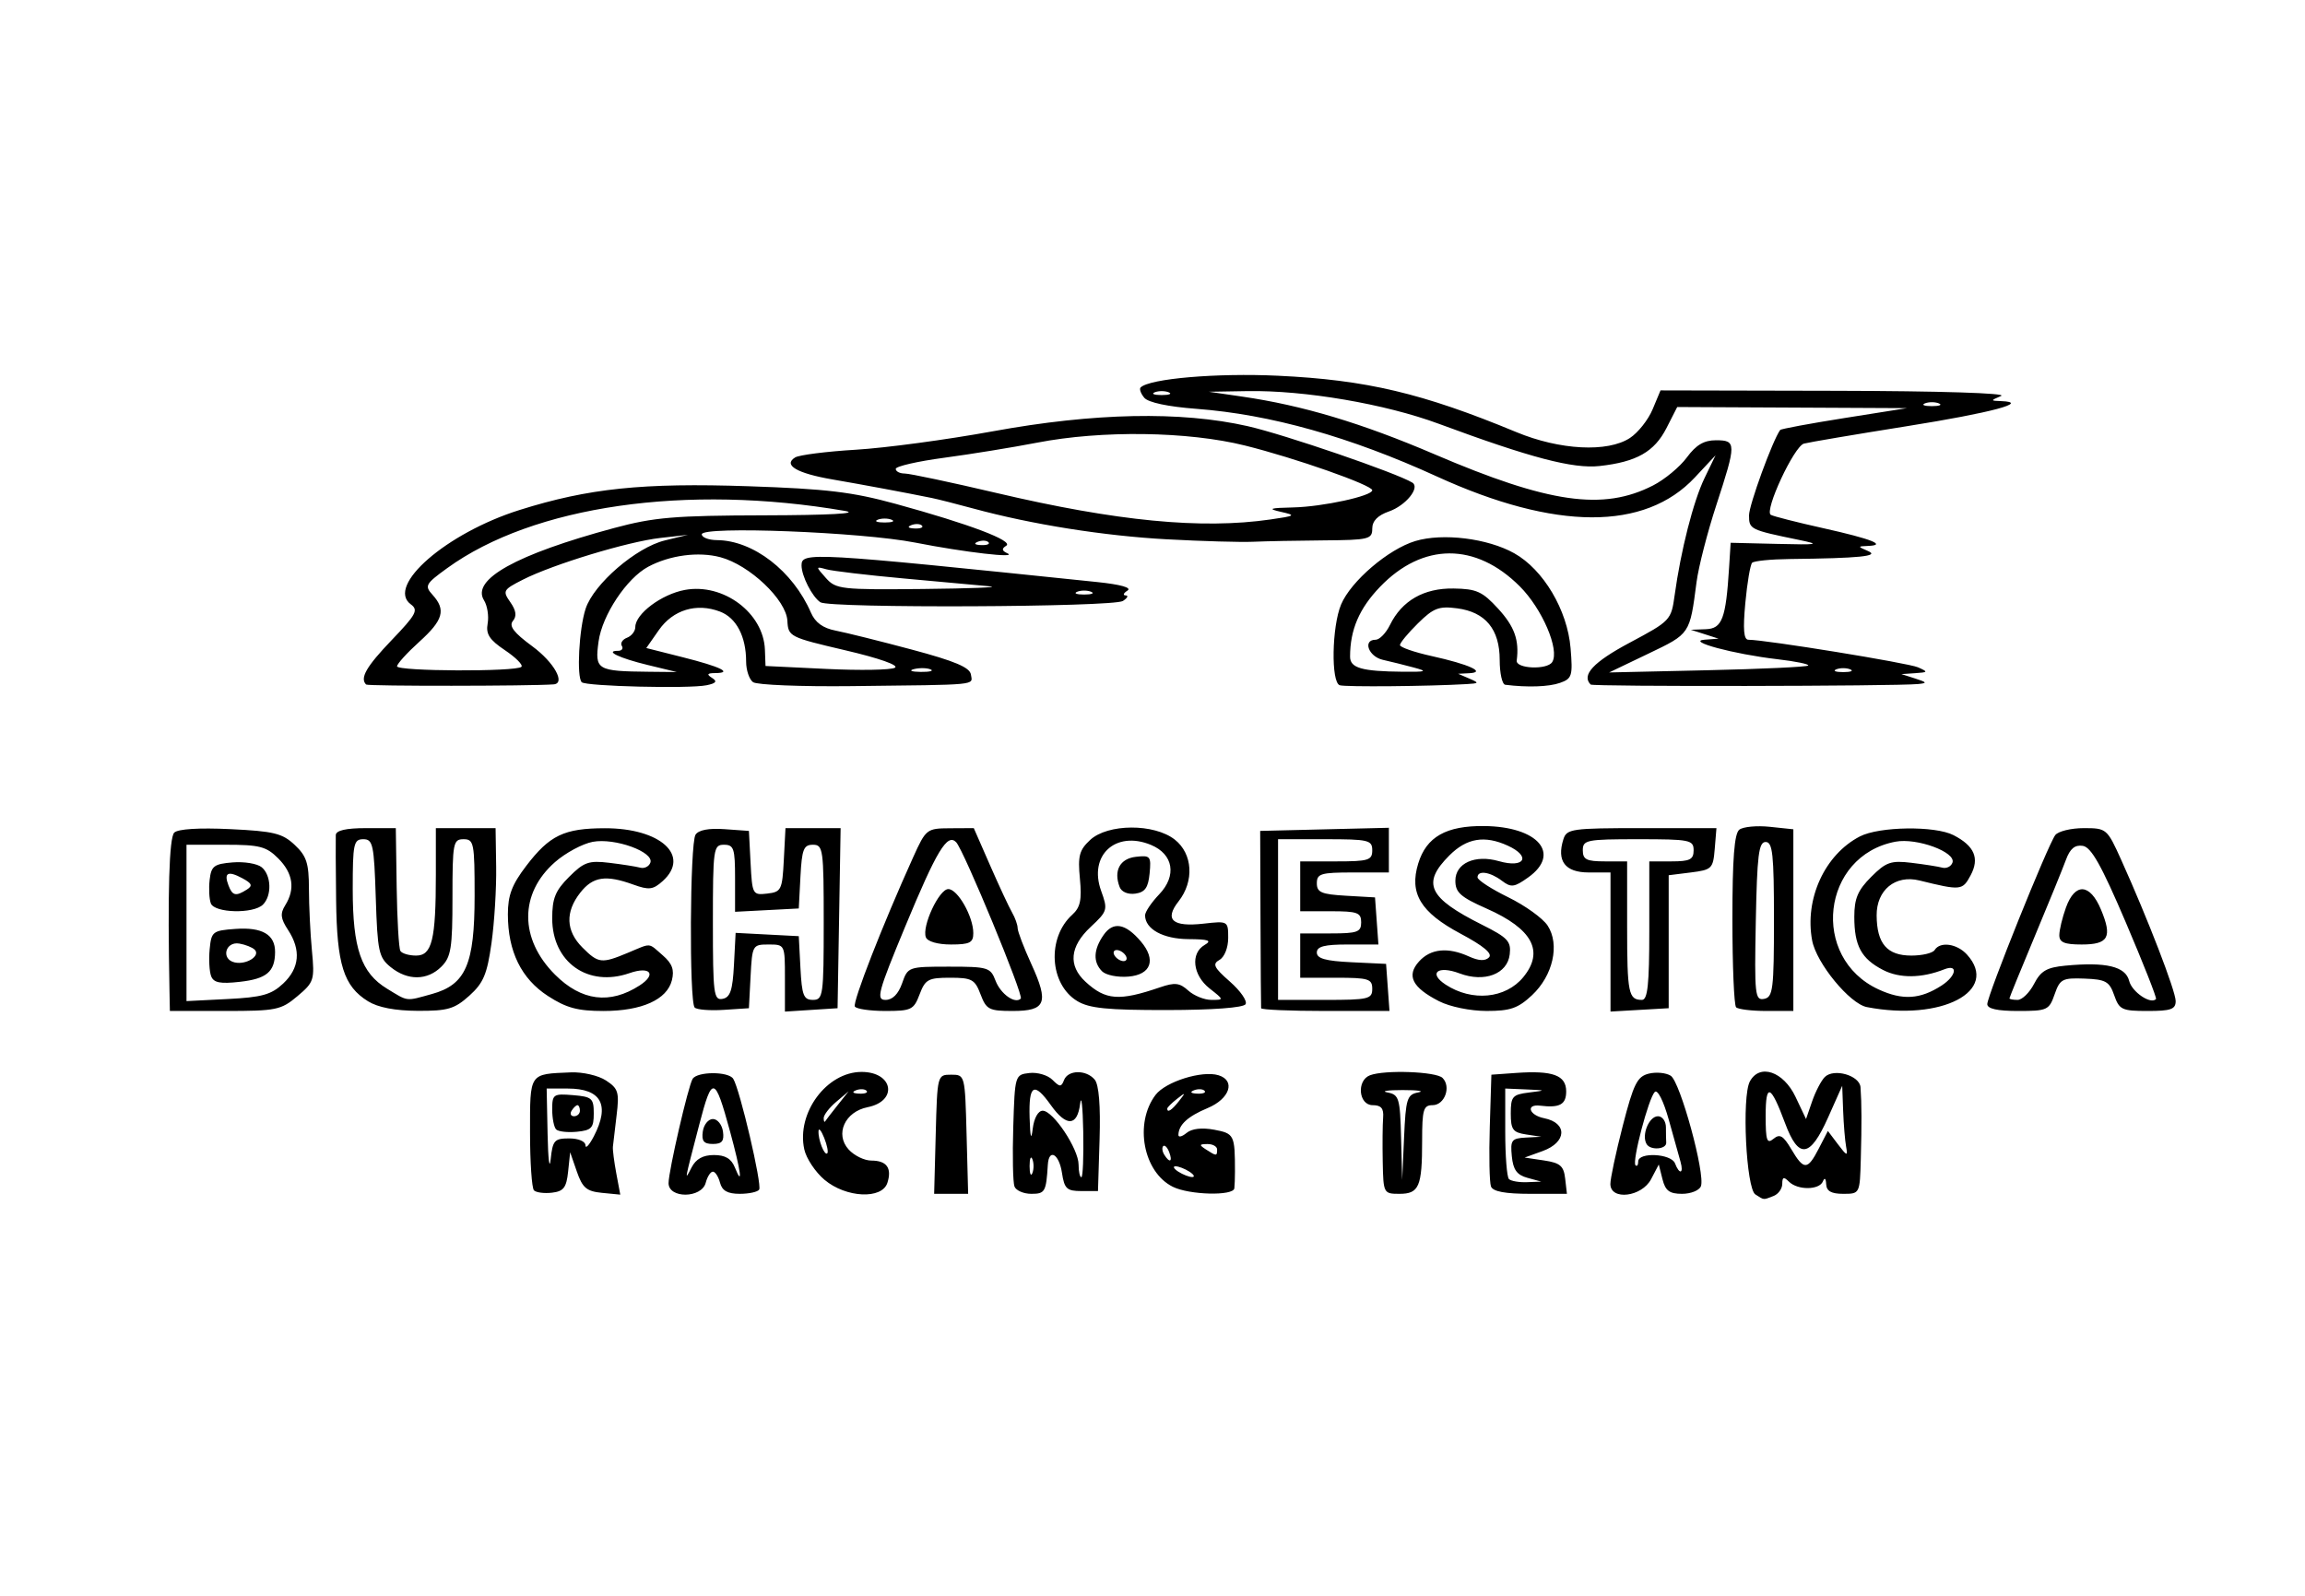 <?xml version="1.0" encoding="UTF-8" standalone="no"?>
<!-- Created with Inkscape (http://www.inkscape.org/) -->

<svg
   version="1.1"
   id="svg1"
   width="416"
   height="288"
   viewBox="0 0 416 288"
   sodipodi:docname="Bucha &amp; Estica Racing Team.svg"
   inkscape:version="1.3 (0e150ed6c4, 2023-07-21)"
   xmlns:inkscape="http://www.inkscape.org/namespaces/inkscape"
   xmlns:sodipodi="http://sodipodi.sourceforge.net/DTD/sodipodi-0.dtd"
   xmlns="http://www.w3.org/2000/svg"
   xmlns:svg="http://www.w3.org/2000/svg">
  <defs
     id="defs1" />
  <sodipodi:namedview
     id="namedview1"
     pagecolor="#ffffff"
     bordercolor="#000000"
     borderopacity="0.25"
     inkscape:showpageshadow="2"
     inkscape:pageopacity="0.0"
     inkscape:pagecheckerboard="0"
     inkscape:deskcolor="#d1d1d1"
     inkscape:zoom="1.8020833"
     inkscape:cx="207.81503"
     inkscape:cy="144"
     inkscape:window-width="1366"
     inkscape:window-height="697"
     inkscape:window-x="-8"
     inkscape:window-y="-8"
     inkscape:window-maximized="1"
     inkscape:current-layer="g1" />
  <g
     inkscape:groupmode="layer"
     inkscape:label="Image"
     id="g1">
    <path
       style="fill:#000000"
       d="m 316.804,215.567 c -1.665,-1.055 -2.473,-17.628 -0.995,-20.391 1.755,-3.279 6.058,-1.828 8.242,2.78 l 1.896,4 1.106,-3.206 c 0.608,-1.763 1.636,-3.733 2.283,-4.377 1.636,-1.627 6.294,-0.289 6.445,1.852 0.213,3.035 0.227,6.565 0.05,12.981 -0.172,6.24 -0.177,6.25 -3.172,6.25 -2.16,0 -3.022,-0.49 -3.079,-1.75 -0.047,-1.045 -0.282,-1.247 -0.583,-0.5 -0.642,1.591 -4.564,1.623 -6.138,0.05 -0.933,-0.933 -1.2,-0.846 -1.2,0.393 0,0.876 -0.712,1.866 -1.582,2.2 -1.914,0.734 -1.63,0.759 -3.273,-0.282 z m 11.445,-8.284 1.641,-3.173 1.831,2.423 c 1.61,2.13 1.786,2.181 1.461,0.423 -0.203,-1.1 -0.445,-4.025 -0.538,-6.5 l -0.168,-4.5 -2.562,5.75 c -3.243,7.277 -5.314,7.544 -7.749,1 -2.608,-7.009 -3.504,-7.349 -3.504,-1.328 0,4.473 0.226,5.135 1.414,4.149 1.138,-0.944 1.765,-0.578 3.216,1.878 2.265,3.834 2.923,3.818 4.96,-0.122 z m -231.877,7.552 c -0.392,-0.392 -0.713,-5.107 -0.713,-10.479 0,-10.821 -0.216,-10.504 7.366,-10.818 2.14,-0.089 4.972,0.564 6.344,1.463 2.219,1.454 2.419,2.112 1.912,6.289 -0.312,2.566 -0.612,5.115 -0.667,5.665 -0.056,0.55 0.221,2.721 0.615,4.824 l 0.716,3.824 -3.31,-0.324 c -2.767,-0.271 -3.509,-0.898 -4.523,-3.824 l -1.213,-3.5 -0.369,3.5 c -0.304,2.884 -0.816,3.552 -2.907,3.796 -1.396,0.163 -2.858,-0.025 -3.25,-0.417 z m 6.348,-9.379 c 1.682,0 2.942,0.535 2.946,1.25 0.003,0.688 0.678,-0.039 1.5,-1.614 2.964,-5.684 1.356,-8.636 -4.706,-8.636 h -3.8 l 0.168,8.25 c 0.092,4.537 0.345,6.562 0.56,4.5 0.355,-3.394 0.671,-3.75 3.332,-3.75 z m -2.346,-1.619 c -0.393,-0.393 -0.714,-2.016 -0.714,-3.608 0,-2.732 0.209,-2.876 3.75,-2.583 3.431,0.284 3.75,0.566 3.75,3.31 0,2.609 -0.395,3.039 -3.036,3.297 -1.67,0.164 -3.357,-0.024 -3.75,-0.417 z m 4.286,-3.381 c 0,-0.55 -0.198,-1 -0.441,-1 -0.243,0 -0.719,0.45 -1.059,1 -0.34,0.55 -0.141,1 0.441,1 0.582,0 1.059,-0.45 1.059,-1 z m 16,13.063 c 0,-2.159 3.545,-17.518 4.34,-18.805 0.84,-1.359 6.469,-1.374 7.331,-0.019 1.194,1.874 5.229,19.112 4.682,19.998 -0.259,0.42 -1.837,0.763 -3.506,0.763 -2.194,0 -3.18,-0.554 -3.558,-2 -0.288,-1.1 -0.868,-2 -1.29,-2 -0.422,0 -1.002,0.9 -1.29,2 -0.74,2.829 -6.71,2.886 -6.71,0.063 z m 8.185,-5.063 c 2.051,0 3.139,0.647 3.784,2.25 1.5,3.733 1.086,0.665 -0.885,-6.554 -2.744,-10.048 -3.21,-10.147 -5.546,-1.182 -2.732,10.489 -2.691,10.262 -1.391,7.736 0.795,-1.544 2.061,-2.25 4.037,-2.25 z m -2.005,-4.25 c 0.176,-1.238 0.995,-2.25 1.82,-2.25 0.825,0 1.644,1.012 1.82,2.25 0.246,1.732 -0.173,2.25 -1.82,2.25 -1.646,0 -2.065,-0.518 -1.82,-2.25 z m 21.97,8.723 c -1.652,-1.39 -3.297,-3.863 -3.655,-5.497 -1.443,-6.568 4.04,-13.976 10.342,-13.976 5.716,0 6.615,5.26 1.088,6.365 -4.114,0.823 -5.931,4.866 -3.429,7.631 0.998,1.102 2.842,2.004 4.1,2.004 2.772,0 3.746,1.347 2.901,4.009 -0.962,3.03 -7.475,2.722 -11.347,-0.536 z m -0.065,-7.578 c -0.527,-1.317 -0.987,-1.869 -1.021,-1.227 -0.085,1.561 1.08,4.521 1.582,4.02 0.219,-0.219 -0.033,-1.476 -0.56,-2.793 z m 2.426,-5.895 1.989,-2.5 -2.25,1.905 c -1.238,1.048 -2.25,2.36 -2.25,2.917 0,0.556 0.117,0.824 0.261,0.595 0.143,-0.229 1.156,-1.542 2.25,-2.917 z m 5.219,-2.604 c -0.332,-0.332 -1.195,-0.368 -1.917,-0.079 -0.798,0.319 -0.561,0.556 0.604,0.604 1.054,0.043 1.645,-0.193 1.312,-0.525 z m 12.487,7.854 c 0.283,-10.724 0.29,-10.75 2.784,-10.75 2.494,0 2.501,0.026 2.784,10.75 l 0.284,10.75 h -3.068 -3.068 z m 14.213,9.425 c -0.28,-0.729 -0.378,-5.566 -0.219,-10.75 0.287,-9.343 0.313,-9.428 2.914,-9.729 1.443,-0.167 3.312,0.384 4.153,1.224 1.336,1.336 1.6,1.343 2.094,0.054 0.717,-1.867 4.02,-1.912 5.545,-0.075 0.75,0.903 1.059,4.715 0.872,10.75 l -0.289,9.351 h -3 c -2.624,0 -3.063,-0.412 -3.5,-3.289 -0.521,-3.43 -2.364,-4.48 -2.551,-1.453 -0.301,4.887 -0.503,5.242 -2.981,5.242 -1.392,0 -2.76,-0.596 -3.04,-1.325 z m 3.233,-4.925 c -0.277,-0.688 -0.504,-0.125 -0.504,1.25 0,1.375 0.227,1.938 0.504,1.25 0.277,-0.688 0.277,-1.812 0,-2.5 z m 9.178,-5 c -0.088,-4.537 -0.342,-6.787 -0.563,-5 -0.507,4.086 -2.479,4.179 -5.277,0.25 -3.059,-4.296 -4.022,-3.731 -3.84,2.25 0.11,3.598 0.287,4.228 0.563,2 0.239,-1.928 0.973,-3.25 1.804,-3.25 1.884,0 6.473,6.899 6.473,9.732 0,1.247 0.225,2.268 0.5,2.268 0.275,0 0.428,-3.712 0.34,-8.25 z m 16.16,9.977 c -5.334,-2.652 -6.988,-11.44 -3.119,-16.57 1.811,-2.401 8.409,-4.467 11.369,-3.559 3.135,0.961 2.044,4.252 -1.965,5.927 -3.586,1.498 -5.238,3.018 -5.27,4.847 -0.008,0.48 0.655,0.316 1.474,-0.363 0.945,-0.784 2.773,-0.995 5,-0.577 3.603,0.676 3.733,0.941 3.733,7.568 0,1.1 -0.05,2.45 -0.111,3 -0.157,1.412 -8.115,1.217 -11.111,-0.273 z m 3,-2.727 c -0.825,-0.533 -1.95,-0.969 -2.5,-0.969 -0.55,0 -0.325,0.436 0.5,0.969 0.825,0.533 1.95,0.969 2.5,0.969 0.55,0 0.325,-0.436 -0.5,-0.969 z m -3.655,-3.543 c -0.326,-0.849 -0.807,-1.329 -1.069,-1.067 -0.262,0.262 -0.18,0.957 0.183,1.543 0.986,1.595 1.562,1.286 0.886,-0.477 z m 8.655,-0.457 c 0,-0.55 -0.787,-0.993 -1.75,-0.985 -1.496,0.013 -1.532,0.156 -0.25,0.985 1.887,1.22 2,1.22 2,0 z m -6.872,-8.75 c 1.244,-1.586 1.208,-1.621 -0.378,-0.378 -0.963,0.755 -1.75,1.542 -1.75,1.75 0,0.823 0.821,0.293 2.128,-1.372 z m 4.602,-1.854 c -0.332,-0.332 -1.195,-0.368 -1.917,-0.079 -0.798,0.319 -0.561,0.556 0.604,0.604 1.054,0.043 1.645,-0.193 1.312,-0.525 z m 32.16,12.854 c -0.061,-3.163 -0.029,-6.763 0.072,-8 0.135,-1.668 -0.354,-2.25 -1.889,-2.25 -2.539,0 -2.944,-4.451 -0.49,-5.393 2.648,-1.016 11.948,-0.677 13.103,0.477 1.595,1.595 0.379,4.916 -1.801,4.916 -1.649,0 -1.883,0.799 -1.883,6.418 0,8.294 -0.552,9.582 -4.107,9.582 -2.842,0 -2.895,-0.101 -3.004,-5.75 z m 6.402,-12.55 c 1.215,-0.235 -0.041,-0.428 -2.791,-0.428 -2.75,0 -3.987,0.195 -2.75,0.433 2.078,0.4 2.265,1.019 2.451,8.114 l 0.201,7.68 0.34,-7.686 c 0.309,-7.002 0.536,-7.724 2.549,-8.114 z m 13.138,16.975 c -0.28,-0.729 -0.378,-5.566 -0.219,-10.75 l 0.29,-9.425 4.42,-0.316 c 6.665,-0.476 9.08,0.411 9.08,3.335 0,2.361 -1.171,3.005 -4.675,2.573 -2.678,-0.331 -2.054,1.712 0.691,2.261 4.261,0.852 4.104,4.346 -0.266,5.926 l -3.25,1.175 3.5,0.523 c 2.918,0.436 3.553,0.98 3.816,3.273 l 0.316,2.75 h -6.598 c -4.555,0 -6.755,-0.41 -7.106,-1.325 z m 6.571,-1.564 c -1.901,-0.524 -2.575,-1.459 -2.813,-3.9 -0.283,-2.899 -0.041,-3.225 2.5,-3.361 l 2.813,-0.15 -2.75,-0.417 c -2.374,-0.36 -2.75,-0.878 -2.75,-3.787 0,-3.053 0.306,-3.408 3.25,-3.774 3.2,-0.397 3.192,-0.406 -0.5,-0.563 l -3.75,-0.16 v 7.833 c 0,4.308 0.3,8.133 0.667,8.5 0.367,0.367 1.829,0.622 3.25,0.567 l 2.583,-0.1 z m 14.974,1.139 c -0.014,-0.963 0.993,-5.706 2.24,-10.541 1.95,-7.567 2.602,-8.876 4.681,-9.397 1.328,-0.333 3.114,-0.165 3.968,0.373 1.721,1.085 6.281,17.777 5.45,19.945 -0.289,0.754 -1.819,1.37 -3.4,1.37 -2.274,0 -3.013,-0.552 -3.538,-2.647 l -0.664,-2.647 -1.387,2.647 c -1.681,3.207 -7.304,3.894 -7.349,0.897 z m 12.672,-4 c -0.269,-0.963 -1.229,-4.397 -2.134,-7.633 -0.95,-3.399 -2.017,-5.51 -2.527,-5 -1.122,1.124 -4.131,12.571 -3.476,13.226 0.27,0.27 0.491,-0.034 0.491,-0.676 0,-1.738 5.958,-1.439 6.638,0.333 0.8,2.086 1.604,1.886 1.007,-0.25 z m -6.117,-3.204 c -0.988,-1.599 0.405,-5.046 2.039,-5.046 0.788,0 1.433,0.9 1.433,2 0,1.1 0.024,2.337 0.053,2.75 0.086,1.214 -2.807,1.457 -3.524,0.296 z M 30.59,178.957 c -0.353,-17.925 -0.059,-27.772 0.857,-28.688 0.663,-0.663 4.475,-0.901 10.118,-0.631 7.856,0.376 9.394,0.752 11.619,2.842 2.151,2.021 2.566,3.301 2.572,7.943 0.004,3.044 0.246,8.05 0.539,11.125 0.507,5.33 0.384,5.715 -2.629,8.25 -2.957,2.488 -3.799,2.659 -13.083,2.659 H 30.659 Z m 20.506,-1.441 c 2.968,-2.788 3.266,-6.058 0.884,-9.693 -1.344,-2.051 -1.444,-2.94 -0.5,-4.451 1.833,-2.935 1.404,-5.782 -1.275,-8.461 -2.142,-2.142 -3.353,-2.455 -9.5,-2.455 H 33.659 v 14.109 14.109 l 7.437,-0.376 c 6.175,-0.312 7.871,-0.784 10,-2.784 z m -12.989,-1.336 c -0.324,-0.843 -0.444,-3.038 -0.268,-4.878 0.304,-3.172 0.545,-3.361 4.644,-3.656 4.843,-0.348 7.184,1.019 7.161,4.184 -0.026,3.554 -1.524,4.821 -6.343,5.364 -3.553,0.401 -4.74,0.169 -5.194,-1.014 z m 7.845,-4.797 c -0.436,-0.417 -1.676,-0.909 -2.756,-1.092 -2.547,-0.433 -3.358,2.839 -0.843,3.403 2.122,0.476 4.749,-1.21 3.599,-2.311 z m -7.898,-8.341 c -0.299,-0.779 -0.397,-2.691 -0.219,-4.25 0.286,-2.494 0.783,-2.872 4.144,-3.149 2.101,-0.173 4.463,0.22 5.25,0.872 1.742,1.446 1.867,5.105 0.23,6.742 -1.702,1.702 -8.732,1.54 -9.406,-0.216 z m 6.491,-2.492 c 1.101,-0.698 0.93,-1.121 -0.836,-2.066 -2.586,-1.384 -3.35,-0.972 -2.466,1.33 0.712,1.857 1.318,1.992 3.302,0.735 z m 21.871,20.153 c -4.394,-2.724 -5.623,-6.626 -5.756,-18.271 -0.066,-5.761 -0.093,-11.037 -0.059,-11.724 0.04,-0.838 1.836,-1.25 5.447,-1.25 h 5.386 l 0.156,10.664 c 0.086,5.865 0.389,11.04 0.673,11.5 0.284,0.46 1.559,0.836 2.833,0.836 2.874,0 3.566,-2.839 3.566,-14.625 v -8.375 h 5.39 5.39 l 0.106,6.995 c 0.059,3.847 -0.321,10.035 -0.843,13.75 -0.793,5.639 -1.456,7.209 -4.012,9.505 -2.659,2.387 -3.885,2.746 -9.297,2.723 -4.088,-0.017 -7.179,-0.612 -8.979,-1.728 z m 11.546,-1.312 c 6.103,-1.695 7.69,-5.341 7.694,-17.683 0.004,-9.585 -0.126,-10.25 -1.996,-10.25 -1.873,0 -2,0.667 -2,10.5 0,9.167 -0.254,10.754 -2,12.5 -2.52,2.52 -6.092,2.556 -9.139,0.09 -2.165,-1.752 -2.389,-2.788 -2.702,-12.5 -0.31,-9.636 -0.513,-10.59 -2.25,-10.59 -1.738,0 -1.909,0.81 -1.909,9.032 0,10.688 1.52,15.095 6.19,17.942 3.875,2.363 3.3,2.295 8.112,0.959 z m 20.924,0.36 c -4.807,-3.117 -7.226,-8.05 -7.226,-14.736 0,-3.438 0.722,-5.348 3.296,-8.723 4.236,-5.553 6.839,-6.802 14.204,-6.816 10.042,-0.018 15.507,4.95 10.464,9.514 -1.757,1.59 -2.486,1.68 -5.321,0.655 -4.976,-1.799 -7.292,-1.449 -9.57,1.447 -2.749,3.495 -2.618,6.911 0.382,9.911 2.875,2.875 3.445,2.941 8.2,0.955 4.359,-1.821 3.605,-1.877 6.309,0.468 1.693,1.468 2.109,2.607 1.639,4.482 -0.879,3.502 -5.436,5.55 -12.352,5.55 -4.664,0 -6.696,-0.549 -10.024,-2.707 z m 16.556,-1.905 c 3.131,-2.026 1.899,-3.522 -1.829,-2.222 -7.492,2.612 -13.953,-1.962 -13.953,-9.878 0,-3.618 0.566,-5.008 3.048,-7.49 2.677,-2.677 3.559,-2.986 7.25,-2.542 2.311,0.278 4.821,0.672 5.577,0.875 0.756,0.203 1.583,-0.2 1.838,-0.895 0.709,-1.935 -6.41,-4.515 -10.396,-3.767 -1.848,0.347 -4.914,1.995 -6.814,3.663 -6.452,5.665 -6.448,13.856 0.008,20.312 4.758,4.758 9.908,5.414 15.271,1.944 z m 9.931,3.991 c -1.002,-1.002 -0.863,-29.594 0.152,-31.194 0.539,-0.85 2.391,-1.203 5.235,-1 l 4.401,0.315 0.302,5.811 c 0.294,5.661 0.372,5.803 3,5.5 2.541,-0.293 2.716,-0.647 2.998,-6.061 l 0.3,-5.75 h 4.975 4.975 l -0.275,16.25 -0.275,16.25 -4.75,0.305 -4.75,0.305 v -6.055 c 0,-6.038 -0.008,-6.055 -2.95,-6.055 -2.89,0 -2.956,0.117 -3.25,5.75 l -0.3,5.75 -4.537,0.296 c -2.495,0.163 -4.858,-0.025 -5.25,-0.417 z m 7.089,-7.688 0.301,-5.789 5.699,0.298 5.699,0.298 0.3,5.75 c 0.257,4.932 0.577,5.75 2.25,5.75 1.841,0 1.95,-0.786 1.95,-14 0,-13.214 -0.109,-14 -1.95,-14 -1.673,0 -1.993,0.818 -2.25,5.75 l -0.3,5.75 -5.75,0.3 -5.75,0.3 v -6.05 c 0,-5.383 -0.22,-6.05 -2,-6.05 -1.905,0 -2,0.667 -2,14.073 0,12.863 0.15,14.045 1.75,13.74 1.383,-0.263 1.813,-1.548 2.051,-6.122 z m 21.821,7.506 c -0.46,-0.745 5.03,-14.807 10.513,-26.925 2.314,-5.114 2.457,-5.227 6.657,-5.25 l 4.292,-0.024 2.957,6.75 c 1.626,3.712 3.407,7.531 3.958,8.486 0.551,0.955 1.001,2.221 1.001,2.814 0,0.593 1.115,3.514 2.477,6.492 3.204,7.004 2.625,8.457 -3.365,8.457 -4.275,0 -4.77,-0.256 -5.806,-3 -1.02,-2.703 -1.565,-3 -5.5,-3 -3.935,0 -4.48,0.297 -5.5,3 -1.051,2.785 -1.492,3 -6.16,3 -2.765,0 -5.251,-0.361 -5.523,-0.802 z m 8.527,-4.198 c 1.035,-2.97 1.12,-3 8.473,-3 7.022,0 7.479,0.138 8.387,2.526 0.916,2.409 3.532,4.266 4.56,3.238 0.557,-0.557 -10.282,-26.78 -11.665,-28.221 -1.599,-1.666 -3.495,1.47 -9.191,15.207 -4.935,11.9 -5.296,13.25 -3.552,13.25 1.259,0 2.31,-1.055 2.988,-3 z m 4.287,-8.303 c -0.754,-1.965 2.381,-8.697 4.05,-8.697 1.697,0 4.512,4.961 4.512,7.95 0,1.727 -0.634,2.05 -4.031,2.05 -2.39,0 -4.235,-0.531 -4.531,-1.303 z m 27.315,11.509 c -5.011,-3.041 -5.493,-11.416 -0.895,-15.577 1.46,-1.322 1.749,-2.679 1.381,-6.505 -0.394,-4.103 -0.116,-5.16 1.837,-6.98 3.182,-2.965 11.562,-3.004 15.29,-0.072 3.238,2.547 3.542,7.504 0.682,11.14 -2.613,3.321 -1.108,4.661 4.522,4.027 4.39,-0.495 4.431,-0.471 4.431,2.581 0,1.763 -0.673,3.457 -1.574,3.961 -1.321,0.739 -1.017,1.37 1.888,3.921 1.904,1.672 3.174,3.507 2.822,4.077 -0.39,0.631 -5.928,1.043 -14.158,1.054 -10.797,0.014 -14.063,-0.314 -16.226,-1.626 z m 14.962,-2.481 c 2.662,-0.912 3.534,-0.811 5.079,0.587 1.026,0.928 2.903,1.688 4.171,1.688 2.302,0 2.302,-0.003 -0.329,-2.073 -3.038,-2.39 -3.483,-6.334 -0.885,-7.847 1.371,-0.798 0.736,-1.026 -2.929,-1.05 -4.576,-0.03 -7.821,-1.813 -7.821,-4.297 0,-0.618 1.149,-2.323 2.554,-3.79 3.211,-3.352 2.563,-7.238 -1.487,-8.916 -6.389,-2.646 -11.311,1.889 -8.997,8.29 1.234,3.414 1.162,3.664 -1.893,6.517 -3.771,3.523 -4.094,6.971 -0.927,9.891 3.634,3.35 6.072,3.531 13.464,0.999 z m -10.468,-2.879 c -1.668,-1.668 -1.57,-3.937 0.282,-6.581 1.729,-2.468 3.941,-2.077 6.712,1.187 2.811,3.311 1.861,5.998 -2.243,6.344 -1.927,0.163 -4.065,-0.265 -4.75,-0.95 z m 4.254,-2.846 c -0.34,-0.55 -1.068,-1 -1.618,-1 -0.55,0 -0.722,0.45 -0.382,1 0.34,0.55 1.068,1 1.618,1 0.55,0 0.722,-0.45 0.382,-1 z m -1.089,-12.371 c -1.127,-2.938 0.04,-5.121 2.916,-5.452 2.633,-0.303 2.79,-0.114 2.491,3 -0.246,2.567 -0.832,3.396 -2.573,3.643 -1.322,0.188 -2.494,-0.305 -2.835,-1.192 z m 25.533,21.871 c -0.031,-0.275 -0.081,-7.588 -0.113,-16.25 l -0.057,-15.75 11.613,-0.282 11.613,-0.282 v 4.032 4.032 h -6.5 c -5.775,0 -6.5,0.217 -6.5,1.948 0,1.645 0.817,1.995 5.25,2.25 l 5.25,0.302 0.307,4.25 0.307,4.25 h -5.558 c -4.192,0 -5.558,0.357 -5.558,1.452 0,1.083 1.589,1.528 6.25,1.75 l 6.25,0.298 0.307,4.25 0.307,4.25 h -11.557 c -6.357,0 -11.582,-0.225 -11.613,-0.5 z m 20.056,-3.5 c 0,-1.795 -0.667,-2 -6.5,-2 h -6.5 v -4 -4 h 5.5 c 4.833,0 5.5,-0.242 5.5,-2 0,-1.758 -0.667,-2 -5.5,-2 h -5.5 v -4.5 -4.5 h 6.5 c 5.833,0 6.5,-0.205 6.5,-2 0,-1.843 -0.667,-2 -8.5,-2 h -8.5 v 14.5 14.5 h 8.5 c 7.833,0 8.5,-0.157 8.5,-2 z m 12.075,2.248 c -4.871,-2.487 -5.95,-4.624 -3.628,-7.19 2.096,-2.316 5.221,-2.622 9.033,-0.886 1.737,0.792 2.903,0.844 3.587,0.16 0.683,-0.683 -0.982,-2.075 -5.121,-4.282 -7.233,-3.855 -9.301,-7.284 -7.645,-12.678 1.471,-4.793 5.035,-6.818 11.882,-6.749 9.75,0.097 13.961,5.002 7.962,9.273 -2.526,1.799 -3.075,1.868 -4.75,0.6 -2.142,-1.622 -4.394,-1.937 -4.394,-0.615 0,0.485 2.492,2.102 5.537,3.592 3.045,1.49 6.246,3.791 7.112,5.113 2.239,3.417 0.977,9.026 -2.832,12.584 -2.512,2.347 -3.905,2.829 -8.173,2.827 -2.922,-8.8e-4 -6.624,-0.757 -8.569,-1.75 z m 15.175,-4.345 c 3.84,-4.662 1.676,-8.719 -6.603,-12.38 -4.723,-2.089 -5.647,-2.913 -5.647,-5.035 0,-3.166 3.555,-4.763 7.857,-3.529 4.641,1.331 5.882,-0.846 1.596,-2.799 -4.186,-1.907 -7.397,-1.37 -10.53,1.763 -5.044,5.044 -3.82,7.645 5.889,12.511 4.654,2.332 5.273,2.995 5,5.346 -0.413,3.551 -4.57,5.127 -9.056,3.434 -3.929,-1.483 -5.697,-0.06 -2.515,2.024 4.755,3.115 10.82,2.538 14.01,-1.335 z m 15.75,-6.351 v -12.552 h -3.933 c -4.259,0 -5.821,-2.051 -4.567,-6 0.593,-1.87 1.513,-2 14.128,-2 h 13.493 l -0.31,3.75 c -0.295,3.558 -0.515,3.776 -4.31,4.25 l -4,0.5 v 12 12 l -5.25,0.302 -5.25,0.302 z m 7,-2.052 v -12.5 h 4 c 3.333,0 4,-0.333 4,-2 0,-1.867 -0.667,-2 -10,-2 -9.333,0 -10,0.133 -10,2 0,1.667 0.667,2 4,2 h 4 v 11.833 c 0,11.944 0.248,13.167 2.667,13.167 1.04,0 1.333,-2.75 1.333,-12.5 z m 15.667,13.833 c -0.367,-0.367 -0.667,-7.512 -0.667,-15.878 0,-10.987 0.347,-15.479 1.25,-16.177 0.688,-0.531 3.163,-0.764 5.5,-0.517 l 4.25,0.448 v 16.395 16.395 h -4.833 c -2.658,0 -5.133,-0.3 -5.5,-0.667 z m 6.833,-15.847 c 0,-11.766 -0.238,-13.986 -1.5,-13.986 -1.251,0 -1.546,2.382 -1.778,14.329 -0.258,13.276 -0.147,14.304 1.5,13.986 1.603,-0.309 1.778,-1.72 1.778,-14.329 z m 16.771,15.811 c -3.091,-0.597 -9.109,-7.918 -9.878,-12.016 -1.404,-7.485 2.272,-15.505 8.609,-18.782 3.502,-1.811 13.563,-1.95 16.9,-0.234 3.789,1.949 4.737,4.174 3.089,7.252 -1.468,2.743 -1.75,2.772 -9.239,0.927 -4.349,-1.071 -7.759,1.724 -7.72,6.329 0.043,5.094 1.894,7.227 6.269,7.227 1.969,0 3.859,-0.45 4.199,-1 0.985,-1.594 4.045,-1.161 5.845,0.829 5.932,6.554 -4.6,12.071 -18.074,9.468 z m 13.479,-3.888 c 2.67,-1.727 3.048,-3.939 0.5,-2.931 -4.1,1.621 -8.076,1.663 -11.066,0.117 -3.929,-2.032 -5.184,-4.359 -5.184,-9.607 0,-3.284 0.632,-4.774 3.048,-7.19 2.677,-2.677 3.559,-2.986 7.25,-2.542 2.311,0.278 4.821,0.672 5.577,0.875 0.756,0.203 1.583,-0.2 1.838,-0.895 0.695,-1.896 -6.406,-4.516 -10.273,-3.79 -13.364,2.507 -15.464,20.959 -3.035,26.674 4.312,1.983 7.489,1.784 11.345,-0.71 z m 8.25,3.355 c 0,-1.564 10.969,-28.834 12.274,-30.514 0.534,-0.688 2.847,-1.25 5.14,-1.25 4.108,0 4.208,0.084 6.765,5.75 4.777,10.583 9.821,23.662 9.821,25.465 0,1.478 -0.87,1.785 -5.052,1.785 -4.651,0 -5.131,-0.226 -6.042,-2.839 -0.868,-2.491 -1.524,-2.86 -5.349,-3.004 -4.006,-0.152 -4.444,0.078 -5.406,2.839 -0.994,2.853 -1.328,3.004 -6.599,3.004 -3.741,0 -5.552,-0.403 -5.552,-1.236 z m 8.444,-3.656 c 1.212,-2.344 2.279,-2.967 5.633,-3.287 7.368,-0.703 10.874,0.135 11.531,2.753 0.504,2.008 3.92,4.312 4.845,3.267 0.166,-0.188 -2.291,-6.416 -5.46,-13.841 -4.4,-10.308 -6.234,-13.572 -7.761,-13.804 -1.421,-0.216 -2.297,0.507 -3.028,2.5 -0.566,1.542 -3.093,7.742 -5.617,13.777 -2.523,6.035 -4.588,11.097 -4.588,11.25 0,0.153 0.663,0.277 1.474,0.277 0.811,0 2.147,-1.301 2.97,-2.892 z m 4.556,-8.787 c 0,-0.923 0.54,-3.173 1.201,-5 1.636,-4.525 4.337,-4.364 6.317,0.376 2.085,4.991 1.36,6.303 -3.487,6.303 -3.108,0 -4.031,-0.385 -4.031,-1.679 z M 66.075,123.54 c -1.161,-1.162 0.04,-3.248 4.629,-8.034 4.415,-4.604 4.845,-5.409 3.441,-6.436 -4.555,-3.331 6.444,-12.881 19.609,-17.024 12.455,-3.92 22.241,-4.937 41.324,-4.292 14.09,0.476 18.743,1.033 26.58,3.183 13.34,3.659 21.343,6.69 19.945,7.555 -0.862,0.533 -0.811,0.89 0.192,1.354 2.093,0.967 -7.696,-0.165 -16.637,-1.924 -9.663,-1.901 -38.5,-3.02 -38.5,-1.494 0,0.567 1.238,1.04 2.75,1.052 6.539,0.052 13.694,5.576 16.946,13.083 0.776,1.792 2.171,2.806 4.466,3.249 1.836,0.354 8.022,1.895 13.746,3.424 7.766,2.074 10.473,3.217 10.662,4.501 0.289,1.97 1.774,1.827 -21.57,2.091 -9.075,0.103 -17.062,-0.218 -17.75,-0.714 -0.688,-0.496 -1.25,-2.167 -1.25,-3.713 0,-4.531 -1.763,-7.902 -4.722,-9.027 -4.23,-1.608 -8.471,-0.322 -11.036,3.348 l -2.258,3.231 6.584,1.662 c 6.867,1.733 9.118,2.833 5.849,2.859 -1.444,0.011 -1.585,0.226 -0.572,0.868 1.002,0.635 0.748,0.974 -1,1.331 -3.155,0.644 -21.774,0.19 -22.513,-0.549 -0.952,-0.952 -0.491,-9.653 0.704,-13.274 1.479,-4.483 9.119,-11.06 14.309,-12.319 l 4.155,-1.008 -5,0.565 c -5.835,0.659 -19.342,4.759 -24.781,7.522 -3.588,1.823 -3.704,2.031 -2.278,4.066 1.055,1.507 1.196,2.515 0.472,3.387 -0.762,0.918 0.148,2.109 3.489,4.568 3.941,2.9 6.074,6.716 3.848,6.882 -4.261,0.318 -33.519,0.342 -33.834,0.027 z m 28.03,-3.196 c 0.329,-0.329 -1.007,-1.676 -2.968,-2.993 -2.812,-1.887 -3.474,-2.909 -3.127,-4.825 0.242,-1.337 -0.055,-3.224 -0.661,-4.194 -2.338,-3.744 5.827,-8.282 23.442,-13.027 7.244,-1.951 10.898,-2.26 27.207,-2.301 11.667,-0.029 17.187,-0.332 14.5,-0.794 -28.568,-4.918 -56.239,-0.939 -71.786,10.323 -3.934,2.849 -4.121,3.191 -2.643,4.824 2.456,2.714 1.932,4.559 -2.41,8.481 -2.2,1.988 -4,3.974 -4,4.414 0,0.916 21.534,1.004 22.446,0.092 z m 22.774,-0.336 c -5.102,-1.235 -7.85,-2.551 -5.327,-2.551 0.674,0 0.977,-0.403 0.672,-0.895 -0.304,-0.492 0.119,-1.153 0.941,-1.469 0.822,-0.315 1.494,-1.184 1.494,-1.93 0,-2.375 4.754,-5.929 8.959,-6.698 6.935,-1.268 14.182,4.149 14.431,10.786 l 0.11,2.943 11,0.531 c 6.05,0.292 11.607,0.196 12.348,-0.213 0.801,-0.442 -2.833,-1.722 -8.949,-3.151 -10.079,-2.356 -10.301,-2.468 -10.453,-5.324 -0.202,-3.783 -6.823,-10.069 -12.084,-11.471 -3.958,-1.055 -9.129,-0.374 -13.039,1.719 -3.889,2.081 -8.301,8.728 -8.954,13.488 -0.704,5.138 -0.321,5.367 9.13,5.464 l 5,0.051 z m 51.049,0.793 c -0.677,-0.274 -2.027,-0.291 -3,-0.037 -0.973,0.254 -0.419,0.478 1.231,0.498 1.65,0.02 2.446,-0.187 1.769,-0.461 z m 10.46,-22.948 c -0.332,-0.332 -1.195,-0.368 -1.917,-0.079 -0.798,0.319 -0.561,0.556 0.604,0.604 1.054,0.043 1.645,-0.193 1.312,-0.525 z m -12,-3 c -0.332,-0.332 -1.195,-0.368 -1.917,-0.079 -0.798,0.319 -0.561,0.556 0.604,0.604 1.054,0.043 1.645,-0.193 1.312,-0.525 z m -5.479,-1.058 c -0.688,-0.277 -1.812,-0.277 -2.5,0 -0.688,0.277 -0.125,0.504 1.25,0.504 1.375,0 1.938,-0.227 1.25,-0.504 z m 80.881,29.873 c -1.591,-0.53 -1.426,-10.568 0.239,-14.553 1.76,-4.213 8.543,-10.015 13.414,-11.474 4.955,-1.484 13.045,-0.483 17.843,2.208 5.265,2.953 9.596,10.252 10.167,17.132 0.415,5.009 0.265,5.499 -1.921,6.266 -2.016,0.707 -5.855,0.838 -9.872,0.336 -0.55,-0.069 -1,-2.081 -1,-4.472 0,-5.548 -2.564,-8.655 -7.693,-9.325 -3.282,-0.429 -4.255,-0.055 -7.057,2.706 -1.788,1.762 -3.25,3.528 -3.25,3.926 0,0.397 2.587,1.294 5.75,1.992 6.742,1.489 9.891,2.93 6.75,3.088 l -2,0.101 2,0.859 c 1.844,0.793 1.805,0.871 -0.5,1.006 -6.85,0.402 -21.874,0.536 -22.869,0.204 z m 13.369,-3.197 c -1.65,-0.443 -4.162,-1.067 -5.583,-1.387 -2.598,-0.584 -3.692,-3.627 -1.305,-3.627 0.703,0 1.866,-1.197 2.583,-2.66 2.155,-4.394 6.118,-6.667 11.482,-6.586 4.153,0.063 5.201,0.537 8.048,3.644 2.951,3.22 3.827,5.667 3.348,9.352 -0.193,1.489 5.509,1.732 6.411,0.273 1.365,-2.209 -1.807,-9.607 -5.854,-13.655 -7.965,-7.965 -17.516,-7.933 -25.228,0.087 -3.754,3.904 -5.404,7.75 -5.404,12.6 0,2.048 2.105,2.65 9.5,2.718 4.303,0.04 4.582,-0.066 2,-0.76 z m 31.917,3.07 c -1.704,-1.704 0.499,-4.062 7.065,-7.56 7.315,-3.897 7.477,-4.068 8.086,-8.5 1.118,-8.132 3.382,-17.015 5.405,-21.202 l 1.984,-4.107 -3.728,3.99 c -9.026,9.66 -25.174,9.602 -46.554,-0.166 -15.677,-7.162 -30.057,-11.207 -43.425,-12.214 -5.113,-0.385 -8.685,-1.145 -9.393,-1.997 -0.628,-0.757 -0.926,-1.591 -0.662,-1.855 1.605,-1.605 13.741,-2.642 24.805,-2.119 15.932,0.753 26.061,3.148 42.994,10.169 7.867,3.262 16.482,3.707 20.52,1.061 1.459,-0.956 3.297,-3.278 4.083,-5.161 l 1.43,-3.422 31.737,0.07 c 18.649,0.041 30.912,0.425 29.737,0.93 -1.948,0.837 -1.949,0.861 -0.05,0.93 5.427,0.196 -1.675,2.093 -16.95,4.528 -9.35,1.49 -17.717,2.905 -18.594,3.144 -1.776,0.484 -7.187,12.107 -5.983,12.851 0.421,0.26 4.694,1.348 9.496,2.418 8.773,1.955 11.558,3.069 7.998,3.2 -1.832,0.067 -1.828,0.108 0.083,0.93 2.131,0.916 -1.557,1.288 -14.165,1.43 -3.391,0.038 -6.439,0.343 -6.774,0.677 -0.335,0.334 -0.888,3.597 -1.229,7.25 -0.447,4.784 -0.29,6.642 0.559,6.642 3.059,0 28.846,4.192 30.61,4.976 1.855,0.824 1.819,0.901 -0.5,1.056 l -2.5,0.167 2.5,0.801 c 2.138,0.685 2.211,0.828 0.5,0.993 -4.197,0.403 -58.687,0.487 -59.083,0.09 z m 39.259,-3.425 c 0.246,-0.246 -2.263,-0.762 -5.575,-1.146 -7.852,-0.911 -16.583,-3.259 -13.1,-3.522 l 2.5,-0.189 -2.5,-0.801 -2.5,-0.801 2.705,-0.1 c 2.945,-0.109 3.618,-1.889 4.195,-11.1 l 0.282,-4.5 8.409,0.203 c 7.434,0.18 7.888,0.096 3.909,-0.723 -8.82,-1.815 -9,-1.904 -9,-4.434 0,-1.871 4.248,-13.512 5.621,-15.403 0.142,-0.196 5.348,-1.163 11.569,-2.148 l 11.31,-1.792 -20.73,-0.102 -20.73,-0.102 -1.94,3.803 c -2.183,4.279 -5.4,6.106 -12.054,6.844 -4.798,0.533 -12.462,-1.479 -29.043,-7.622 -9.667,-3.582 -24.214,-6.068 -34.504,-5.897 l -7,0.116 6,0.872 c 10.929,1.588 21.615,4.79 34.725,10.406 20.68,8.858 30.439,10.251 39.456,5.634 2.1,-1.075 4.844,-3.35 6.098,-5.055 1.661,-2.259 3.086,-3.1 5.25,-3.1 3.711,0 3.713,0.545 0.058,11.73 -1.601,4.901 -3.201,11.129 -3.555,13.84 -1.234,9.465 -1.135,9.317 -8.688,12.937 l -7.089,3.397 17.736,-0.399 c 9.755,-0.22 17.937,-0.601 18.183,-0.847 z m 7.575,0.68 c -0.688,-0.277 -1.812,-0.277 -2.5,0 -0.688,0.277 -0.125,0.504 1.25,0.504 1.375,0 1.938,-0.227 1.25,-0.504 z m 16,-48 c -0.688,-0.277 -1.812,-0.277 -2.5,0 -0.688,0.277 -0.125,0.504 1.25,0.504 1.375,0 1.938,-0.227 1.25,-0.504 z m -139,-2 c -0.688,-0.277 -1.812,-0.277 -2.5,0 -0.688,0.277 -0.125,0.504 1.25,0.504 1.375,0 1.938,-0.227 1.25,-0.504 z m -62.85,37.897 c -1.488,-0.993 -3.4,-4.744 -3.4,-6.669 0,-2.431 1.69,-2.335 53.323,3.018 4.286,0.444 6.331,1.019 5.5,1.547 -0.728,0.461 -0.873,0.853 -0.323,0.87 0.55,0.017 0.325,0.467 -0.5,1 -1.748,1.129 -52.931,1.349 -54.6,0.235 z m 48.85,-1.897 c -0.688,-0.277 -1.812,-0.277 -2.5,0 -0.688,0.277 -0.125,0.504 1.25,0.504 1.375,0 1.938,-0.227 1.25,-0.504 z m -18.25,-0.978 c -1.925,-0.176 -8.9,-0.813 -15.5,-1.415 -6.6,-0.602 -12.9,-1.346 -14,-1.653 -1.971,-0.55 -1.973,-0.527 -0.095,1.575 1.803,2.019 2.738,2.124 17.5,1.973 8.577,-0.088 14.02,-0.304 12.095,-0.48 z m 32,-8.482 c -11.418,-0.618 -24.449,-2.688 -35,-5.56 -3.025,-0.823 -6.4,-1.68 -7.5,-1.904 -4.765,-0.969 -12.433,-2.4 -17.926,-3.346 -6.422,-1.106 -8.953,-2.597 -6.734,-3.968 0.727,-0.45 5.674,-1.078 10.992,-1.396 5.318,-0.318 16.419,-1.812 24.669,-3.319 18.327,-3.348 33.92,-3.665 46,-0.936 6.609,1.493 26.927,8.461 29.736,10.196 1.446,0.894 -1.189,4.142 -4.215,5.197 -2.038,0.71 -3.021,1.721 -3.021,3.105 0,1.908 -0.615,2.057 -8.75,2.12 -4.812,0.037 -10.55,0.15 -12.75,0.25 -2.2,0.1 -9.175,-0.098 -15.5,-0.441 z m 18.61,-3.582 c 4.553,-0.657 4.683,-0.752 1.89,-1.382 -2.445,-0.551 -2.031,-0.699 2.236,-0.795 5.314,-0.12 14.264,-2.065 14.264,-3.099 0,-0.929 -13.909,-5.816 -22.97,-8.071 -10.3,-2.564 -25.86,-2.777 -37.53,-0.515 -4.4,0.853 -11.938,2.077 -16.75,2.72 -4.812,0.643 -8.75,1.546 -8.75,2.008 0,0.461 0.729,0.839 1.62,0.839 0.891,0 8.348,1.581 16.571,3.512 21.726,5.104 36.964,6.579 49.42,4.783 z"
       id="path1" />
  </g>
</svg>
